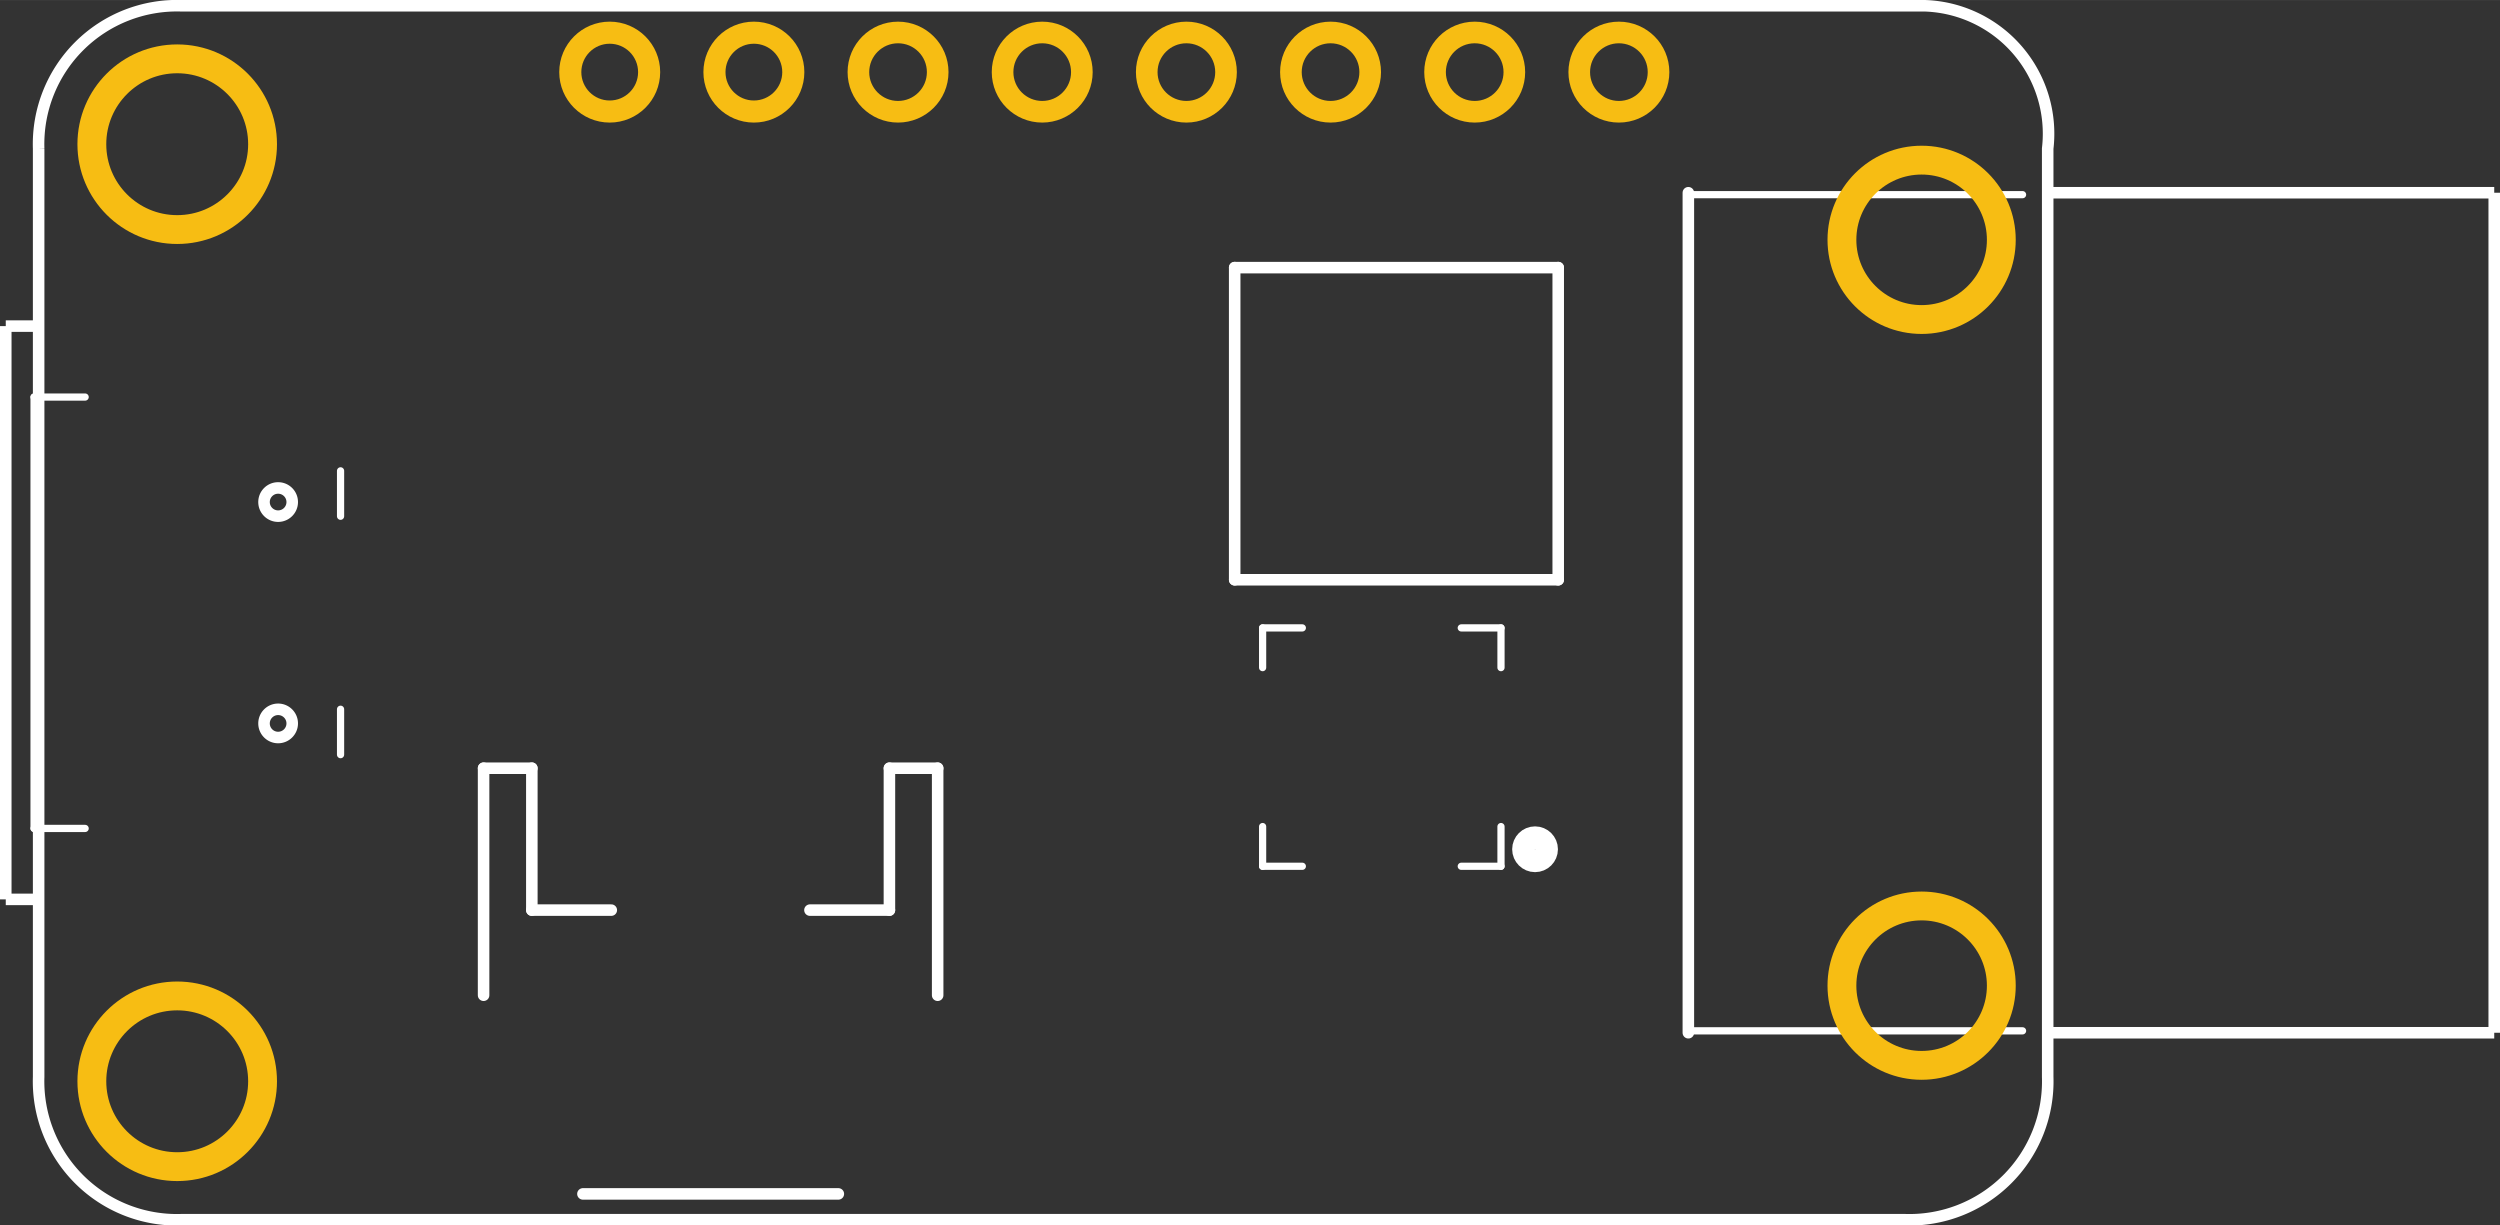 <?xml version='1.0' encoding='UTF-8' standalone='no'?>
<!-- Created with Inkscape (http://www.inkscape.org/) -->
<svg xmlns="http://www.w3.org/2000/svg" gorn="0" height="0.85in"  viewBox="0 0 124.854 61.2" id="svg27630" version="1.2" width="1.734in">
    <rect x="0" y="0" width="124.854" height="61.2" fill="#333333" stroke="none"/>
    <desc >
        <referenceFile >PowerBoost 500 Charger USB_pcb.svg</referenceFile>
    </desc>
    <desc  id="desc27632">Fritzing footprint generated by brd2svg</desc>
    <defs  id="defs27817"/>
    <g gorn="0.4"  id="silkscreen">
        <path gorn="0.4.0"  id="path27635" d="m 1.93,7.42 0,46.36 a 6.912,6.912 0 0 0 7.167,7.132 l 86.001,0 a 6.912,6.912 0 0 0 7.167,-7.132 l 0,-46.36 A 6.394,6.394 0 0 0 96.173,0.288 l -87.076,0 A 6.912,6.912 0 0 0 1.93,7.42 M 13.186,25.072 a 0.704,0.704 0 1 1 1.408,0 0.704,0.704 0 1 1 -1.408,0 z m 0,11.055 a 0.704,0.704 0 1 1 1.408,0 0.704,0.704 0 1 1 -1.408,0 z" style="fill:none;stroke:#ffffff;stroke-width:0.576"/>
        <g gorn="0.4.1"  id="g27637">
            <title  id="title27639">element:B1</title>
            <g gorn="0.4.1.1"  id="g27641">
                <title  id="title27643">package:JSTPH2</title>
                <line gorn="0.4.1.1.1"  id="line27645" stroke-width="0.576" y1="59.624" stroke-linecap="round" y2="59.624" x1="41.868" style="stroke:#ffffff;stroke-width:0.576;stroke-linecap:round" x2="29.112" stroke="white"/>
                <line gorn="0.4.1.1.2"  id="line27647" stroke-width="0.576" y1="49.703" stroke-linecap="round" y2="38.364" x1="24.151" style="stroke:#ffffff;stroke-width:0.576;stroke-linecap:round" x2="24.151" stroke="white"/>
                <line gorn="0.4.1.1.3"  id="line27649" stroke-width="0.576" y1="38.364" stroke-linecap="round" y2="38.364" x1="24.151" style="stroke:#ffffff;stroke-width:0.576;stroke-linecap:round" x2="26.561" stroke="white"/>
                <line gorn="0.4.1.1.4"  id="line27651" stroke-width="0.576" y1="38.364" stroke-linecap="round" y2="45.451" x1="26.561" style="stroke:#ffffff;stroke-width:0.576;stroke-linecap:round" x2="26.561" stroke="white"/>
                <line gorn="0.4.1.1.5"  id="line27653" stroke-width="0.576" y1="45.451" stroke-linecap="round" y2="45.451" x1="26.561" style="stroke:#ffffff;stroke-width:0.576;stroke-linecap:round" x2="30.529" stroke="white"/>
                <line gorn="0.4.1.1.6"  id="line27655" stroke-width="0.576" y1="45.451" stroke-linecap="round" y2="45.451" x1="40.45" style="stroke:#ffffff;stroke-width:0.576;stroke-linecap:round" x2="44.419" stroke="white"/>
                <line gorn="0.4.1.1.7"  id="line27657" stroke-width="0.576" y1="45.451" stroke-linecap="round" y2="38.364" x1="44.419" style="stroke:#ffffff;stroke-width:0.576;stroke-linecap:round" x2="44.419" stroke="white"/>
                <line gorn="0.4.1.1.8"  id="line27659" stroke-width="0.576" y1="38.364" stroke-linecap="round" y2="38.364" x1="44.419" style="stroke:#ffffff;stroke-width:0.576;stroke-linecap:round" x2="46.828" stroke="white"/>
                <line gorn="0.4.1.1.9"  id="line27661" stroke-width="0.576" y1="38.364" stroke-linecap="round" y2="49.703" x1="46.828" style="stroke:#ffffff;stroke-width:0.576;stroke-linecap:round" x2="46.828" stroke="white"/>
            </g>
        </g>
        <g gorn="0.4.2"  id="g27663">
            <title  id="title27665">element:CN1</title>
            <g gorn="0.4.2.1"  id="g27667">
                <title  id="title27669">package:USB_HOST-PTH</title>
                <line gorn="0.4.2.1.1"  id="line27671" stroke-width="0.576" y1="9.624" stroke-linecap="round" y2="51.576" x1="84.319" style="stroke:#ffffff;stroke-width:0.576;stroke-linecap:round" x2="84.319" stroke="white"/>
                <line gorn="0.4.2.1.2"  id="line27673" stroke-width="0.36" y1="51.48" stroke-linecap="round" y2="51.48" x1="84.45" style="stroke:#ffffff;stroke-width:0.36;stroke-linecap:round" x2="101.01" stroke="white"/>
                <line gorn="0.4.2.1.3"  id="line27675" stroke-width="0.36" y1="9.72" stroke-linecap="round" y2="9.72" x1="84.45" style="stroke:#ffffff;stroke-width:0.36;stroke-linecap:round" x2="101.01" stroke="white"/>
            </g>
        </g>
        <g gorn="0.4.3"  id="g27677">
            <title  id="title27679">element:JP1</title>
            <g gorn="0.4.3.1"  id="g27681">
                <title  id="title27683">package:1X06-CLEANBIG</title>
            </g>
        </g>
        <g gorn="0.4.4"  id="g27685">
            <title  id="title27687">element:L1</title>
            <g gorn="0.4.4.1"  id="g27689">
                <title  id="title27691">package:INDUCTOR_5X5MM_TDK_VLC5045</title>
                <line gorn="0.4.4.1.1"  id="line27693" stroke-width="0.576" y1="13.363" stroke-linecap="round" y2="13.363" x1="61.662" style="stroke:#ffffff;stroke-width:0.576;stroke-linecap:round" x2="77.82" stroke="white"/>
                <line gorn="0.4.4.1.2"  id="line27695" stroke-width="0.576" y1="13.363" stroke-linecap="round" y2="28.953" x1="77.82" style="stroke:#ffffff;stroke-width:0.576;stroke-linecap:round" x2="77.82" stroke="white"/>
                <line gorn="0.4.4.1.3"  id="line27697" stroke-width="0.576" y1="28.953" stroke-linecap="round" y2="28.953" x1="77.82" style="stroke:#ffffff;stroke-width:0.576;stroke-linecap:round" x2="61.662" stroke="white"/>
                <line gorn="0.4.4.1.4"  id="line27699" stroke-width="0.576" y1="28.953" stroke-linecap="round" y2="13.363" x1="61.662" style="stroke:#ffffff;stroke-width:0.576;stroke-linecap:round" x2="61.662" stroke="white"/>
            </g>
        </g>
        <g gorn="0.4.5"  id="g27701">
            <title  id="title27703">element:Q1</title>
            <g gorn="0.4.5.1"  id="g27705">
                <title  id="title27707">package:SC59-BEC</title>
            </g>
        </g>
        <g gorn="0.4.6"  id="g27709">
            <title  id="title27711">element:U1</title>
            <g gorn="0.4.6.1"  id="g27713">
                <title  id="title27715">package:PVQFN-16</title>
                <line gorn="0.4.6.1.1"  id="line27717" stroke-width="0.36" y1="43.262" stroke-linecap="round" y2="43.262" x1="72.978" style="stroke:#ffffff;stroke-width:0.36;stroke-linecap:round" x2="74.962" stroke="white"/>
                <line gorn="0.4.6.1.2"  id="line27719" stroke-width="0.36" y1="43.262" stroke-linecap="round" y2="41.278" x1="74.962" style="stroke:#ffffff;stroke-width:0.36;stroke-linecap:round" x2="74.962" stroke="white"/>
                <line gorn="0.4.6.1.3"  id="line27721" stroke-width="0.36" y1="43.262" stroke-linecap="round" y2="43.262" x1="65.041" style="stroke:#ffffff;stroke-width:0.36;stroke-linecap:round" x2="63.057" stroke="white"/>
                <line gorn="0.4.6.1.4"  id="line27723" stroke-width="0.36" y1="43.262" stroke-linecap="round" y2="41.278" x1="63.057" style="stroke:#ffffff;stroke-width:0.36;stroke-linecap:round" x2="63.057" stroke="white"/>
                <line gorn="0.4.6.1.5"  id="line27725" stroke-width="0.36" y1="33.341" stroke-linecap="round" y2="31.357" x1="74.962" style="stroke:#ffffff;stroke-width:0.36;stroke-linecap:round" x2="74.962" stroke="white"/>
                <line gorn="0.4.6.1.6"  id="line27727" stroke-width="0.36" y1="31.357" stroke-linecap="round" y2="31.357" x1="74.962" style="stroke:#ffffff;stroke-width:0.36;stroke-linecap:round" x2="72.978" stroke="white"/>
                <line gorn="0.4.6.1.7"  id="line27729" stroke-width="0.36" y1="33.341" stroke-linecap="round" y2="31.357" x1="63.057" style="stroke:#ffffff;stroke-width:0.36;stroke-linecap:round" x2="63.057" stroke="white"/>
                <line gorn="0.4.6.1.8"  id="line27731" stroke-width="0.36" y1="31.357" stroke-linecap="round" y2="31.357" x1="63.057" style="stroke:#ffffff;stroke-width:0.36;stroke-linecap:round" x2="65.041" stroke="white"/>
                <circle gorn="0.4.6.1.9"  id="circle27733" r="0.567" cx="76.663" cy="42.412" style="fill:none;stroke:#ffffff;stroke-width:1.152"/>
            </g>
        </g>
        <g gorn="0.4.7"  id="g27757">
            <title  id="title27759">element:X2</title>
            <g gorn="0.4.7.1"  id="g27761">
                <title  id="title27763">package:4UCONN_20329</title>
                <line gorn="0.4.7.1.1"  id="line27765" stroke-width="0.36" y1="23.513" stroke-linecap="round" y2="25.781" x1="17.008" style="stroke:#ffffff;stroke-width:0.36;stroke-linecap:round" x2="17.008" stroke="white"/>
                <line gorn="0.4.7.1.2"  id="line27767" stroke-width="0.36" y1="35.419" stroke-linecap="round" y2="37.687" x1="17.008" style="stroke:#ffffff;stroke-width:0.36;stroke-linecap:round" x2="17.008" stroke="white"/>
                <line gorn="0.4.7.1.3"  id="line27769" stroke-width="0.36" y1="19.828" stroke-linecap="round" y2="19.828" x1="4.252" style="stroke:#ffffff;stroke-width:0.36;stroke-linecap:round" x2="1.701" stroke="white"/>
                <line gorn="0.4.7.1.4"  id="line27771" stroke-width="0.36" y1="19.828" stroke-linecap="round" y2="41.372" x1="1.701" style="stroke:#ffffff;stroke-width:0.36;stroke-linecap:round" x2="1.701" stroke="white"/>
                <line gorn="0.4.7.1.5"  id="line27773" stroke-width="0.36" y1="41.372" stroke-linecap="round" y2="41.372" x1="1.701" style="stroke:#ffffff;stroke-width:0.36;stroke-linecap:round" x2="4.252" stroke="white"/>
            </g>
        </g>
        <line gorn="0.4.8"  id="line27775" stroke-width="0.576" fill="none" y1="51.576" fill-opacity="1" y2="51.576" x1="102.472" style="fill:none;stroke:#ffffff;stroke-width:0.576" x2="124.566" stroke="white"/>
        <line gorn="0.4.9"  id="line27777" stroke-width="0.576" fill="none" y1="9.624" fill-opacity="1" y2="9.624" x1="102.472" style="fill:none;stroke:#ffffff;stroke-width:0.576" x2="124.566" stroke="white"/>
        <line gorn="0.4.10"  id="line27779" stroke-width="0.576" fill="none" y1="51.576" fill-opacity="1" y2="9.624" x1="124.566" style="fill:none;stroke:#ffffff;stroke-width:0.576" x2="124.566" stroke="white"/>
        <line gorn="0.4.11"  id="line27787" stroke-width="0.576" fill="none" y1="44.915" fill-opacity="1" y2="44.915" x1="0.288" style="fill:none;stroke:#ffffff;stroke-width:0.576" x2="1.65" stroke="white"/>
        <line gorn="0.4.12"  id="line27789" stroke-width="0.576" fill="none" y1="16.285" fill-opacity="1" y2="16.285" x1="0.288" style="fill:none;stroke:#ffffff;stroke-width:0.576" x2="1.65" stroke="white"/>
        <line gorn="0.4.13"  id="line27791" stroke-width="0.576" fill="none" y1="44.915" fill-opacity="1" y2="16.285" x1="0.288" style="fill:none;stroke:#ffffff;stroke-width:0.576" x2="0.288" stroke="white"/>
    </g>
    <g gorn="0.5"  id="copper1">
        <g gorn="0.5.0"  id="copper0">
            <circle gorn="0.5.0.0"  id="connector17pad" r="3.98" cx="95.969" cy="49.224" style="fill:none;stroke:#f7bd13;stroke-width:1.44"/>
            <circle gorn="0.5.0.1"  id="connector71pad" r="4.263" cx="8.85" cy="7.2" style="fill:none;stroke:#f7bd13;stroke-width:1.44"/>
            <circle gorn="0.5.0.2"  id="connector18pad" r="3.98" cx="95.969" cy="11.976" style="fill:none;stroke:#f7bd13;stroke-width:1.44"/>
            <circle gorn="0.5.0.3"  id="connector22pad" r="1.98" cx="44.85" cy="3.6" style="fill:none;stroke:#f7bd13;stroke-width:1.08"/>
            <circle gorn="0.5.0.4"  id="connector23pad" r="1.98" cx="52.05" cy="3.6" style="fill:none;stroke:#f7bd13;stroke-width:1.08"/>
            <circle gorn="0.5.0.5"  id="connector24pad" r="1.98" cx="59.25" cy="3.6" style="fill:none;stroke:#f7bd13;stroke-width:1.08"/>
            <circle gorn="0.5.0.6"  id="connector25pad" r="1.98" cx="66.45" cy="3.6" style="fill:none;stroke:#f7bd13;stroke-width:1.08"/>
            <circle gorn="0.5.0.7"  id="connector26pad" r="1.98" cx="73.649" cy="3.6" style="fill:none;stroke:#f7bd13;stroke-width:1.08"/>
            <circle gorn="0.5.0.8"  id="connector27pad" r="1.98" cx="80.85" cy="3.6" style="fill:none;stroke:#f7bd13;stroke-width:1.08"/>
            <circle gorn="0.5.0.9"  id="connector28pad" r="1.969" cx="30.45" cy="3.6" style="fill:none;stroke:#f7bd13;stroke-width:1.103"/>
            <circle gorn="0.5.0.10"  id="connector29pad" r="1.969" cx="37.65" cy="3.6" style="fill:none;stroke:#f7bd13;stroke-width:1.103"/>
            <circle gorn="0.5.0.11"  id="connector72pad" r="4.263" cx="8.85" cy="54" style="fill:none;stroke:#f7bd13;stroke-width:1.44"/>
        </g>
    </g>
</svg>
